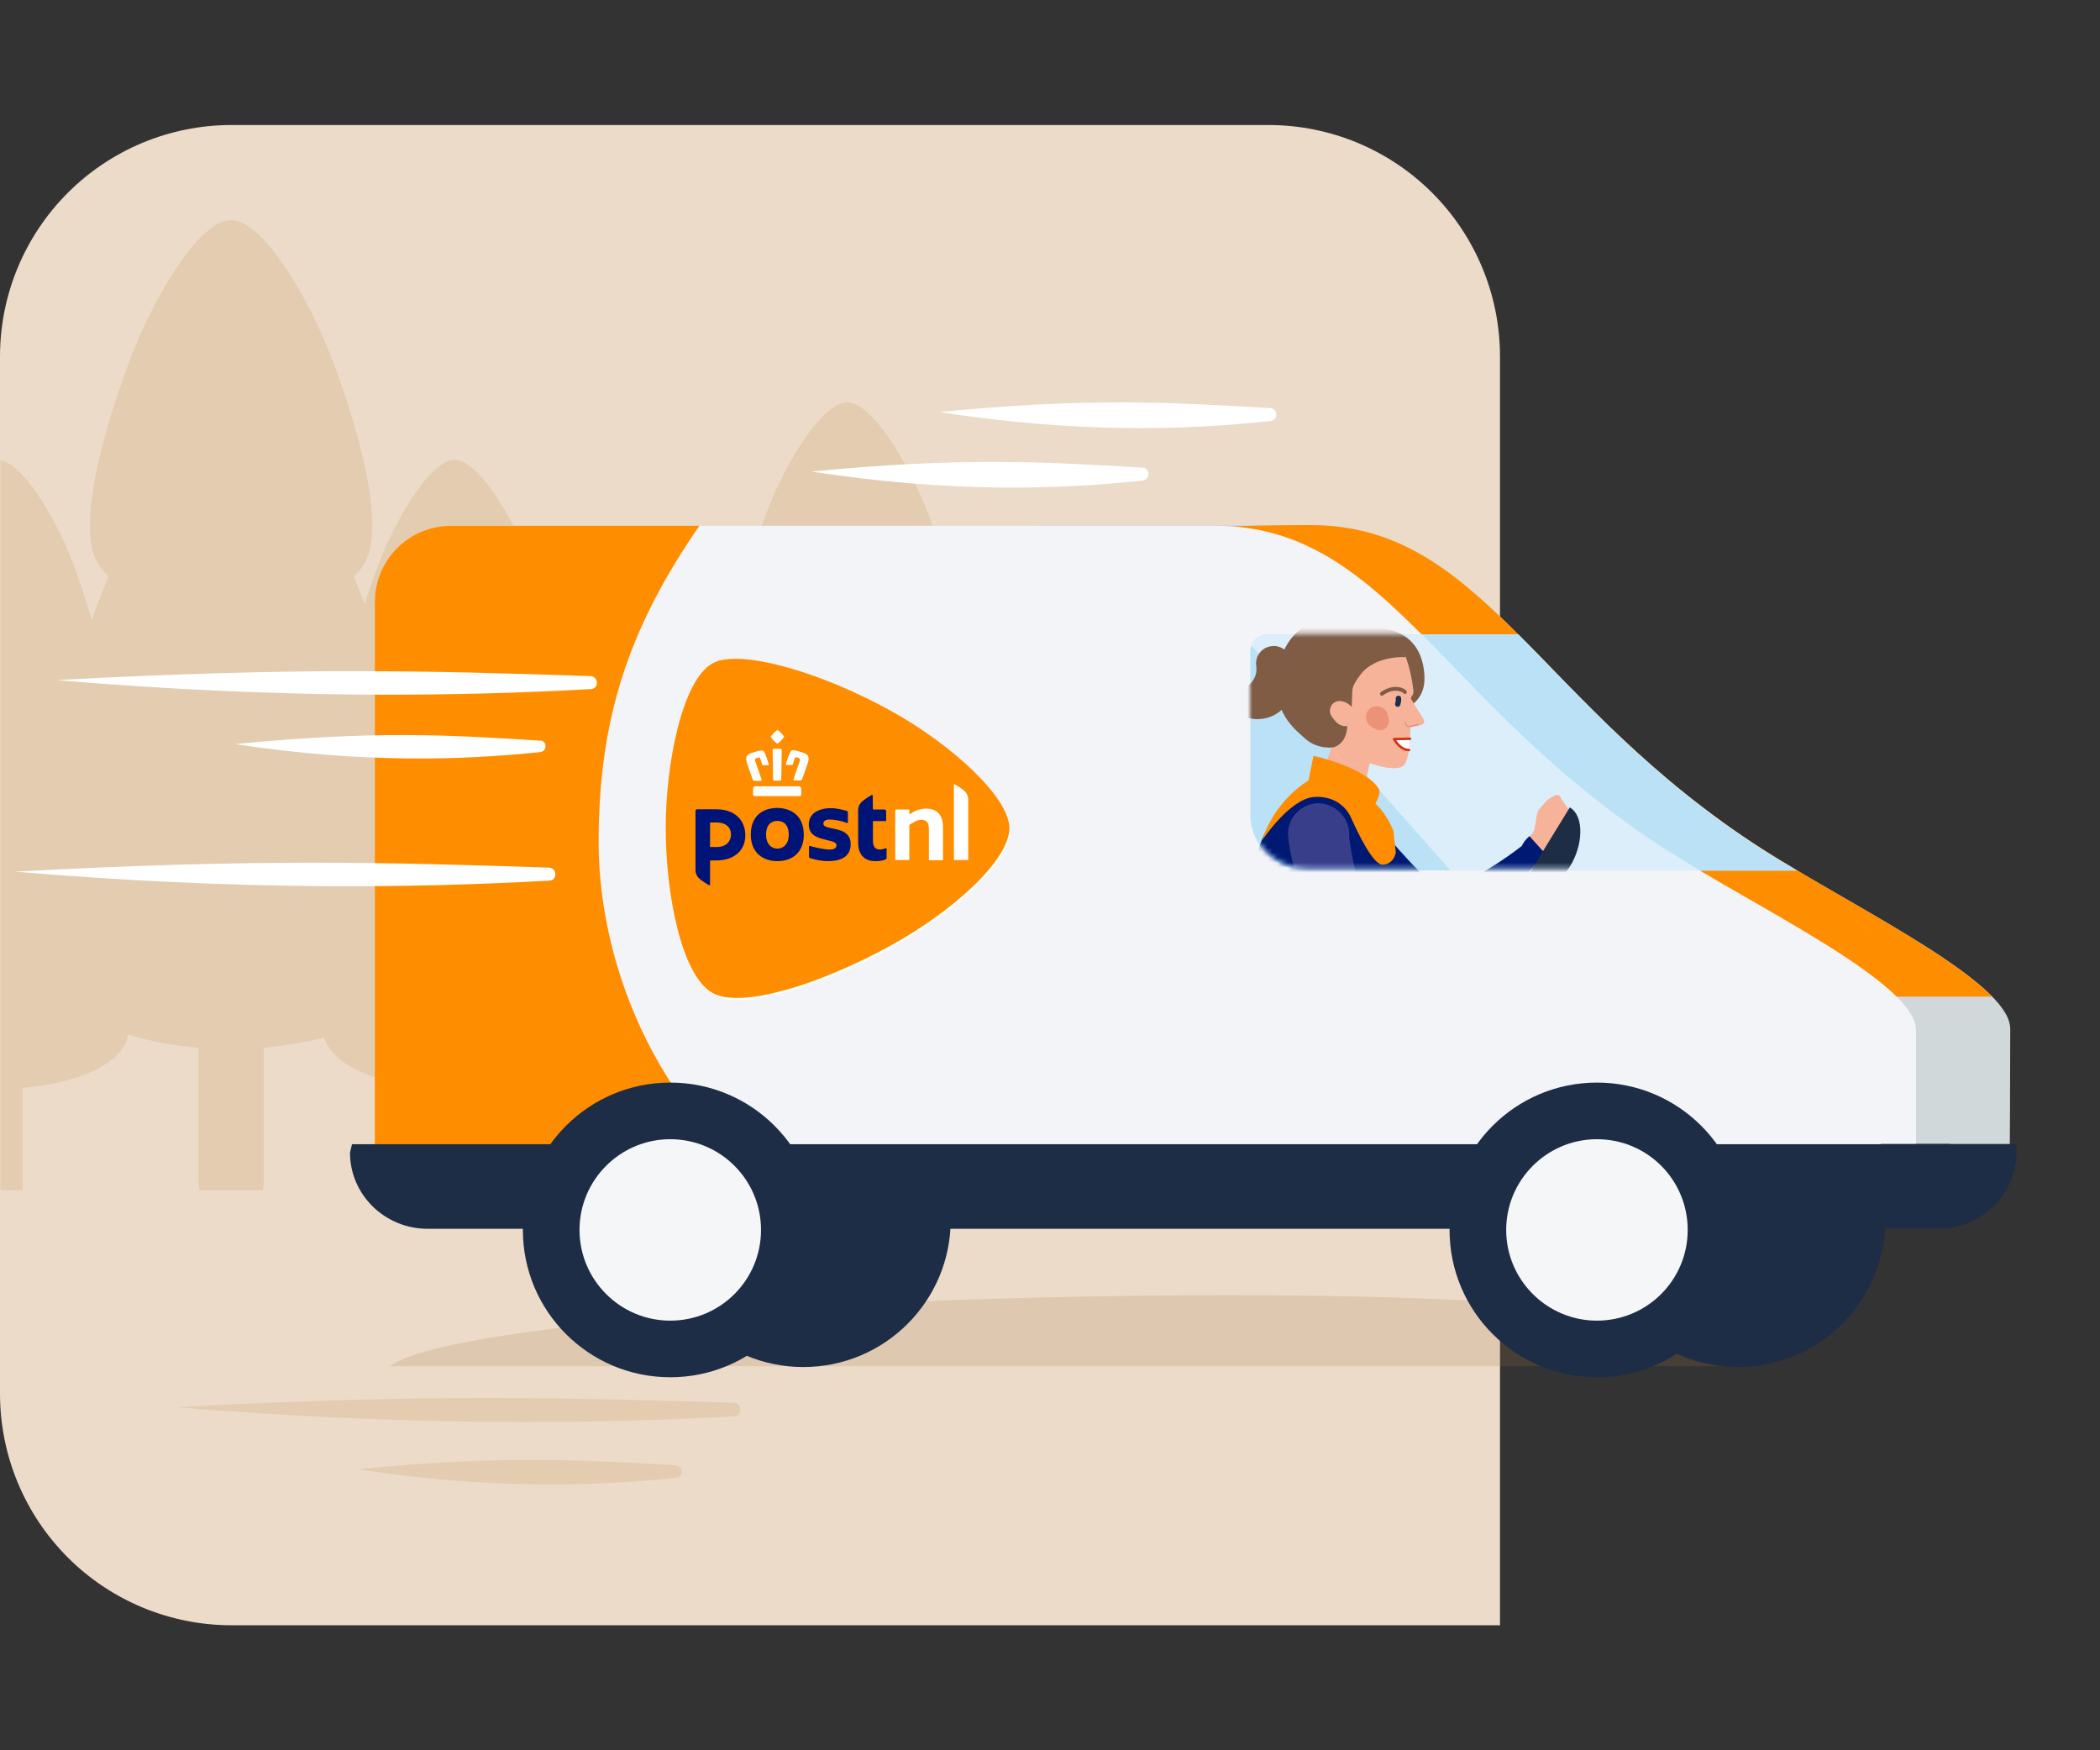 <svg width="420" height="350" viewBox="0 0 420 350" fill="none" xmlns="http://www.w3.org/2000/svg">
<rect x="0" y="0" width="420" height="350" fill="#333333" stroke="none"/>
<path d="M300 325V71.154C299.964 58.925 295.09 47.206 286.442 38.558C277.794 29.91 266.075 25.036 253.845 25H46.154C33.925 25.036 22.206 29.91 13.558 38.558C4.91 47.206 0.036 58.925 0 71.154L0 278.845C0.036 291.075 4.91 302.794 13.558 311.442C22.206 320.09 33.925 324.964 46.154 325H300Z" fill="#EBDBC8"/>
<mask id="mask0_3736_346" style="mask-type:alpha" maskUnits="userSpaceOnUse" x="0" y="25" width="420" height="300">
<path d="M420 325V71.154C419.964 58.925 415.09 47.206 406.442 38.558C397.794 29.91 386.075 25.036 373.845 25H46.154C33.925 25.036 22.206 29.91 13.558 38.558C4.91 47.206 0.036 58.925 0 71.154L0 278.845C0.036 291.075 4.91 302.794 13.558 311.442C22.206 320.09 33.925 324.964 46.154 325H420Z" fill="white"/>
</mask>
<g mask="url(#mask0_3736_346)">
<path d="M222.43 190.736C223.715 189.846 224.704 188.758 225.297 187.572C227.077 183.617 225.297 174.52 220.551 163.149C221.342 162.457 221.935 161.567 222.232 160.677C223.814 156.722 222.133 147.526 217.782 136.056C215.112 129.036 209.476 119.346 205.521 119.346C201.566 119.346 195.93 129.036 193.26 136.056C192.37 138.33 191.579 140.604 190.986 142.681C190.393 141.198 189.8 139.715 189.206 138.231C190.195 137.243 190.986 136.254 191.48 134.968C193.557 129.827 191.283 117.665 185.548 102.536C181.988 93.242 174.572 80.486 169.431 80.486C164.19 80.486 156.774 93.341 153.313 102.536C147.578 117.665 145.304 129.827 147.381 134.968C147.875 136.155 148.666 137.243 149.655 138.231C148.666 140.703 147.677 143.076 146.886 145.351C146.095 142.483 145.106 139.418 143.821 136.056C141.151 129.036 135.515 119.346 131.56 119.346C127.605 119.346 121.969 129.036 119.299 136.056C114.948 147.526 113.267 156.821 114.849 160.677C115.245 161.567 115.838 162.358 116.53 163.149C116.234 163.94 115.838 164.83 115.542 165.621C114.652 160.281 112.575 153.558 109.411 146.043C110.4 145.153 111.092 144.164 111.587 143.076C113.564 138.231 111.389 126.86 106.049 112.622C102.786 103.92 95.766 91.956 90.921 91.956C86.076 91.956 79.055 104.019 75.792 112.622C74.705 115.489 73.716 118.258 72.925 120.829C72.233 119.049 71.541 117.17 70.75 115.292C72.035 114.105 72.925 112.82 73.518 111.336C76.089 105.008 73.32 89.979 66.201 71.29C61.85 59.919 52.655 44 46.228 44C39.801 44 30.605 59.821 26.254 71.29C19.135 89.979 16.366 105.008 18.937 111.336C19.53 112.82 20.519 114.105 21.706 115.292C20.42 118.357 19.333 121.224 18.344 123.993C17.355 120.433 16.07 116.577 14.586 112.523C11.323 104.019 4.402 91.956 -0.542 91.956C-5.387 91.956 -12.407 104.019 -15.67 112.622C-21.01 126.761 -23.185 138.231 -21.208 143.076C-20.713 144.164 -20.021 145.153 -19.032 146.043C-24.866 160.084 -27.041 171.257 -24.866 176.102C-24.174 177.585 -22.987 178.871 -21.306 180.057C-26.448 193.208 -28.228 203.689 -26.151 208.435C-23.68 213.775 -14.583 216.741 -5.486 217.532V237.901C-5.486 237.901 -5.486 237.901 -5.486 238H4.501C4.501 238 4.501 238 4.501 237.901V217.532C13.697 216.741 22.793 213.775 25.166 208.435C25.364 207.941 25.562 207.446 25.661 206.853C29.913 208.238 34.857 209.127 39.702 209.523V236.319C39.702 236.912 39.801 237.407 39.899 238H52.556C52.655 237.506 52.754 236.912 52.754 236.319V209.523C56.907 209.127 61.059 208.435 64.817 207.446C64.916 207.842 65.015 208.139 65.212 208.435C67.684 213.775 76.781 216.741 85.878 217.532V237.901C85.878 237.901 85.878 237.901 85.878 238H95.865C95.865 238 95.865 238 95.865 237.901V217.532C101.303 217.038 106.741 215.851 110.795 213.775C112.773 218.125 120.09 220.498 127.506 221.092V237.604C127.506 237.604 127.506 237.604 127.506 237.703H135.614C135.614 237.703 135.614 237.703 135.614 237.604V221.092C143.03 220.498 150.446 218.027 152.325 213.676C152.522 213.28 152.621 212.885 152.72 212.39C156.181 213.478 160.136 214.269 164.091 214.566V236.22C164.091 236.715 164.19 237.11 164.289 237.506H174.572C174.671 237.11 174.77 236.616 174.77 236.22V214.566C178.132 214.269 181.494 213.676 184.559 212.885C184.658 213.181 184.757 213.478 184.856 213.676C186.833 218.027 194.15 220.4 201.566 221.092V237.604C201.566 237.604 201.566 237.604 201.566 237.703H209.674C209.674 237.703 209.674 237.703 209.674 237.604V221.092C217.09 220.498 224.506 218.027 226.385 213.676C228.066 209.918 226.582 201.514 222.43 190.736Z" fill="#E3CCB0"/>
<path opacity="0.18" d="M350.805 273.207C340.438 265.199 324.005 259 245.64 259C167.32 259 88.367 265.153 78 273.207H350.805Z" fill="#A67641"/>
<path d="M377.072 243.899C377.072 260.176 363.879 273.361 347.593 273.361C331.307 273.361 318.114 260.176 318.114 243.899C318.114 227.622 331.307 214.437 347.593 214.437C363.879 214.437 377.072 227.622 377.072 243.899Z" fill="#1D2D45"/>
<path d="M386.716 245.445H333.308L207.523 105H262.204C296.687 105 307.287 140.827 352.461 169.789C369.202 180.519 397.407 194.068 401.547 203.525C401.865 204.298 402.047 205.026 402.047 205.753C402.047 216.12 401.956 230.214 401.956 230.214C401.956 238.625 386.716 245.445 386.716 245.445Z" fill="#D1D8D9"/>
<path d="M398.407 199.297C389.627 190.295 366.835 179.019 352.46 169.789C307.286 140.827 296.687 105 262.158 105C232.679 105 207.477 107.683 207.477 107.683L291.955 199.297H398.407Z" fill="#FF8D00"/>
<path d="M403.275 228.759H295.641V245.627H387.853C396.36 245.627 403.275 238.852 403.275 230.441V228.759Z" fill="#1D2D45"/>
<path d="M190.144 243.899C190.144 260.176 176.952 273.361 160.666 273.361C144.379 273.361 131.187 260.176 131.187 243.899C131.187 227.622 144.379 214.437 160.666 214.437C176.952 214.437 190.144 227.622 190.144 243.899Z" fill="#1D2D45"/>
<path d="M367.7 244.673H90.199C81.783 244.673 74.959 238.898 74.959 230.442V120.368C74.959 111.957 81.783 105.137 90.199 105.137H243.007C277.535 105.137 288.135 141.01 333.354 170.017C351.505 181.656 383.213 196.524 383.213 206.026V230.487" fill="#F3F4F7"/>
<path d="M139.876 105.137H90.199C81.783 105.137 74.959 111.957 74.959 120.368V230.487C74.959 238.898 81.783 244.718 90.199 244.718H163.441C130.687 224.94 119.905 192.159 119.723 168.926C119.678 144.147 125.455 126.051 139.876 105.137Z" fill="#FF8D00"/>
<path d="M352.598 169.926C330.125 155.513 316.249 139.418 303.694 126.87H253.425C251.56 126.87 250.058 128.37 250.058 130.234V162.742C250.058 169.017 255.154 174.064 261.386 174.064H359.421C357.01 172.654 354.69 171.29 352.598 169.926Z" fill="#BAE1F6"/>
<path d="M303.556 126.87H253.379C251.923 126.87 250.74 127.779 250.24 129.052L290.091 174.064H359.239C356.827 172.654 354.553 171.245 352.415 169.881C329.987 155.513 316.112 139.418 303.556 126.87Z" fill="#DBEEFA"/>
<path d="M333.399 170.017C335.446 171.336 337.721 172.7 340.086 174.109H359.284C356.873 172.7 354.598 171.29 352.46 169.926C329.987 155.513 316.112 139.418 303.556 126.87H284.404C296.96 139.464 310.881 155.559 333.399 170.017Z" fill="#BAE1F6"/>
<path d="M70.409 228.759L70 230.487C70 238.898 76.96 245.718 85.513 245.718H367.746C376.298 245.718 383.258 238.898 383.258 230.487V228.804H70.409V228.759Z" fill="#1D2D45"/>
<path d="M163.532 245.945C163.532 262.222 150.339 275.407 134.053 275.407C117.767 275.407 104.574 262.222 104.574 245.945C104.574 229.668 117.767 216.483 134.053 216.483C150.339 216.483 163.532 229.668 163.532 245.945Z" fill="#1D2D45"/>
<path d="M152.204 245.946C152.204 255.994 144.061 264.087 134.053 264.087C124.045 264.087 115.902 255.948 115.902 245.946C115.902 235.943 124.045 227.805 134.053 227.805C144.061 227.805 152.204 235.898 152.204 245.946Z" fill="#F5F6F8"/>
<path d="M348.866 245.945C348.866 262.222 335.674 275.407 319.388 275.407C303.101 275.407 289.909 262.222 289.909 245.945C289.909 229.668 303.101 216.483 319.388 216.483C335.674 216.483 348.866 229.668 348.866 245.945Z" fill="#1D2D45"/>
<path d="M337.54 245.946C337.54 255.994 329.396 264.087 319.388 264.087C309.38 264.087 301.237 255.948 301.237 245.946C301.237 235.943 309.38 227.805 319.388 227.805C329.442 227.805 337.54 235.898 337.54 245.946Z" fill="#F5F6F8"/>
<path d="M389.991 228.759H376.162V235.533H389.991V228.759Z" fill="#1D2D45"/>
<path d="M178.284 142.505C190.566 149.279 202.076 159.873 202.076 166.011C202.03 172.467 190.748 182.652 178.284 189.517C163.772 197.474 148.35 202.111 142.709 198.974C136.476 195.519 133.337 179.105 133.337 166.011C133.337 153.008 136.658 136.367 142.709 133.048C148.031 130.093 164.136 134.685 178.284 142.505Z" fill="white"/>
<path d="M201.881 165.606C201.881 159.468 190.372 148.875 178.089 142.1C163.941 134.28 147.837 129.688 142.514 132.643C136.464 135.962 133.143 152.603 133.143 165.606C133.143 178.7 136.282 195.114 142.514 198.569C148.155 201.706 163.577 197.069 178.089 189.112C190.554 182.247 201.836 172.062 201.881 165.606ZM185.823 171.971C185.777 171.971 185.777 171.926 185.777 171.926V165.834C185.777 164.47 185.322 163.924 184.23 163.924C183.866 163.924 183.366 164.06 182.911 164.333C182.456 164.606 182.092 164.833 181.956 164.879C181.91 164.924 181.865 164.97 181.865 165.015V171.926C181.865 171.971 181.819 171.971 181.819 171.971H179.09C179.044 171.971 179.044 171.926 179.044 171.926V162.151C179.044 161.969 179.181 161.878 179.317 161.878H181.819C181.865 161.878 181.865 161.923 181.865 161.923V162.696C181.865 162.742 181.91 162.787 181.956 162.787H182.001L182.092 162.742C182.411 162.514 182.866 162.242 183.184 162.105C183.866 161.832 184.594 161.696 185.186 161.696C187.415 161.696 188.598 162.969 188.598 165.379V171.971C188.598 172.017 188.552 172.017 188.552 172.017H185.823V171.971ZM190.827 171.971C190.781 171.971 190.781 171.926 190.781 171.926V156.922C190.781 156.877 190.781 156.831 190.872 156.831C191.054 156.831 192.555 157.786 193.056 158.332C193.42 158.741 193.647 159.286 193.647 159.832V171.926C193.647 171.971 193.602 171.971 193.602 171.971H190.827ZM150.976 159.195C150.748 159.195 150.612 159.059 150.612 158.786V157.695C150.612 157.468 150.839 157.24 151.067 157.24H159.801C160.029 157.24 160.256 157.468 160.256 157.695V158.786C160.256 159.059 160.165 159.195 159.892 159.195H150.976ZM158.891 156.104C158.8 156.104 158.755 156.058 158.709 156.013C158.664 155.967 158.664 155.876 158.709 155.785C158.982 154.876 159.983 152.148 159.983 152.103C160.029 151.921 159.983 151.693 159.801 151.603L159.301 151.421C159.255 151.421 159.255 151.421 159.21 151.421C159.119 151.421 159.073 151.466 159.028 151.512C158.846 151.966 158.709 152.285 158.573 152.83C158.527 152.921 158.482 152.967 158.345 152.967H157.345C157.254 152.967 157.208 152.967 157.208 152.921C157.163 152.876 157.163 152.83 157.208 152.739C157.436 151.83 157.708 151.148 158.072 150.375C158.118 150.239 158.3 150.011 158.618 150.011C158.664 150.011 158.755 150.011 158.8 150.011C159.119 150.102 159.483 150.193 159.892 150.284C160.211 150.375 160.529 150.466 160.847 150.602C161.848 150.966 161.803 151.693 161.621 152.375C161.484 152.83 160.938 154.421 160.574 155.376C160.483 155.558 160.438 155.74 160.393 155.876C160.347 155.967 160.256 156.058 160.12 156.058H158.891V156.104ZM154.842 156.104C154.615 156.104 154.615 155.876 154.615 155.876C154.615 155.831 154.57 150.739 154.524 150.011C154.524 149.966 154.524 149.829 154.615 149.784C154.661 149.738 154.706 149.738 154.751 149.738C154.842 149.738 155.115 149.738 155.434 149.738C155.752 149.738 156.025 149.738 156.116 149.738C156.162 149.738 156.207 149.738 156.253 149.784C156.344 149.875 156.344 149.966 156.344 150.011C156.344 150.693 156.253 155.831 156.253 155.876C156.253 155.876 156.253 156.104 156.025 156.104H154.842ZM150.839 156.104C150.703 156.104 150.612 156.058 150.566 155.922C150.521 155.785 150.475 155.649 150.384 155.422C150.02 154.467 149.474 152.876 149.338 152.421C149.156 151.693 149.11 151.012 150.111 150.648C150.43 150.511 150.748 150.42 151.067 150.33C151.476 150.193 151.84 150.102 152.158 150.057C152.204 150.057 152.295 150.057 152.34 150.057C152.659 150.057 152.841 150.284 152.886 150.42C153.25 151.193 153.478 151.921 153.751 152.785C153.751 152.876 153.751 152.921 153.751 152.967C153.705 153.012 153.66 153.012 153.614 153.012H152.659C152.522 153.012 152.477 152.967 152.431 152.876C152.295 152.33 152.158 152.012 151.976 151.557C151.976 151.512 151.885 151.466 151.795 151.466C151.749 151.466 151.749 151.466 151.704 151.466L151.203 151.648C151.021 151.693 150.93 151.966 151.021 152.148C151.021 152.194 152.022 154.922 152.295 155.831C152.34 155.922 152.34 156.013 152.295 156.058C152.249 156.104 152.204 156.149 152.113 156.149H150.839V156.104ZM155.479 148.693C155.434 148.693 155.388 148.647 155.297 148.602C154.888 148.284 154.524 147.92 154.206 147.465C154.16 147.42 154.115 147.329 154.206 147.192C154.57 146.738 154.933 146.374 155.388 146.01C155.434 145.965 155.479 145.965 155.479 145.965C155.525 145.965 155.525 145.965 155.57 146.01C156.025 146.328 156.389 146.738 156.753 147.192C156.844 147.283 156.799 147.374 156.753 147.465C156.435 147.874 156.071 148.284 155.661 148.602C155.57 148.647 155.525 148.693 155.479 148.693Z" fill="#FF8D00"/>
<path d="M160.757 166.925C160.757 170.516 158.392 172.199 155.48 172.199C152.523 172.199 150.158 170.471 150.158 166.879C150.158 163.196 152.523 161.56 155.48 161.56C158.392 161.605 160.757 163.242 160.757 166.925ZM157.755 166.925C157.755 164.97 156.754 164.151 155.48 164.151C154.161 164.151 153.206 165.015 153.206 166.925C153.206 168.698 154.206 169.698 155.48 169.698C156.754 169.698 157.755 168.698 157.755 166.925Z" fill="#001376"/>
<path d="M174.541 159.059C174.541 158.968 174.495 158.968 174.404 158.968C174.222 158.968 172.676 159.969 172.221 160.469C171.857 160.878 171.629 161.423 171.629 161.969V168.471C171.629 171.29 173.267 172.199 175.041 172.199C176.042 172.199 176.724 172.063 177.134 171.835C177.225 171.79 177.316 171.699 177.316 171.562V169.698C177.316 169.653 177.27 169.607 177.225 169.607C177.134 169.607 176.452 169.88 176.042 169.88C175.132 169.88 174.586 169.471 174.586 168.016V164.288C174.586 164.242 174.632 164.197 174.677 164.197H177.134C177.179 164.197 177.225 164.151 177.225 164.106V162.196C177.225 162.015 177.088 161.878 176.906 161.878H174.677C174.632 161.878 174.586 161.833 174.586 161.787L174.541 159.059Z" fill="#001376"/>
<path d="M139.103 162.151C139.103 161.969 139.239 161.833 139.421 161.833H143.288C147.064 161.833 149.065 164.106 149.065 167.062C149.065 170.017 146.882 172.063 143.242 172.063H142.105C142.06 172.063 142.014 172.108 142.014 172.154V176.928C142.014 177.019 141.969 177.019 141.878 177.019C141.696 177.019 140.149 176.018 139.694 175.518C139.33 175.109 139.103 174.564 139.103 174.018V162.151ZM146.199 166.88C146.199 165.607 145.381 164.47 143.242 164.47H142.105C142.06 164.47 142.014 164.516 142.014 164.561V169.289C142.014 169.335 142.06 169.38 142.105 169.38H143.288C145.835 169.38 146.199 167.607 146.199 166.88Z" fill="#001376"/>
<path d="M168.946 166.47C168.354 166.061 167.627 165.925 166.899 165.743C166.762 165.697 166.307 165.607 166.216 165.607C165.352 165.425 164.67 165.243 164.67 164.697C164.67 164.197 165.124 163.879 165.852 163.879C166.762 163.879 168.036 164.061 169.401 164.561C169.446 164.606 169.583 164.561 169.583 164.47V162.469C169.583 162.333 169.492 162.197 169.355 162.151C168.855 162.015 167.445 161.605 166.216 161.605C164.851 161.605 163.76 161.924 162.941 162.469C162.167 163.06 161.758 163.879 161.758 164.879C161.758 167.107 163.623 167.562 165.352 167.971C165.625 168.016 165.579 168.016 165.67 168.062C166.489 168.244 167.308 168.425 167.308 169.062C167.308 169.244 167.217 169.426 167.081 169.562C166.853 169.789 166.535 169.88 165.852 169.88C164.761 169.88 162.668 169.38 161.985 169.153H161.94C161.849 169.153 161.804 169.198 161.804 169.289V171.29C161.804 171.426 161.895 171.563 162.031 171.608C162.031 171.608 163.851 172.199 165.579 172.199C168.582 172.199 170.129 171.017 170.129 168.88C170.174 167.789 169.765 167.016 168.946 166.47Z" fill="#001376"/>
<mask id="mask1_3736_346" style="mask-type:alpha" maskUnits="userSpaceOnUse" x="249" y="126" width="110" height="48">
<path d="M352.056 169.518C329.689 155.173 315.879 139.154 303.382 126.664H253.35C251.494 126.664 250 128.157 250 130.013V162.368C250 168.613 255.071 173.636 261.274 173.636H358.848C356.448 172.233 354.139 170.876 352.056 169.518Z" fill="#BAE1F6"/>
</mask>
<g mask="url(#mask1_3736_346)">
<path d="M275.983 125.719C275.983 125.719 284.383 125.475 284.887 135.161C285.222 141.787 278.573 142.507 278.573 142.507C278.573 142.507 275.076 145.872 271.787 141.416C268.498 136.959 265.666 126.277 275.983 125.719Z" fill="#805C45"/>
<path d="M271.819 162.264C271.819 162.264 262.265 160.495 262.875 159.115C263.492 157.698 266.702 148.375 266.702 148.375L274.673 149.346L271.819 162.264Z" fill="#F6B39A"/>
<path d="M270.047 152.724C272.246 153.077 274.314 151.582 274.667 149.384C275.021 147.185 273.525 145.117 271.327 144.763C269.129 144.41 267.06 145.906 266.707 148.104C266.353 150.302 267.849 152.371 270.047 152.724Z" fill="#F5CCC6"/>
<path d="M280.414 153.302C282.327 152.287 282.064 144.973 282.125 140.239C282.135 138.724 282.846 139.383 282.654 137.913C282.21 134.147 281.213 130.915 280.112 129.299C278.756 127.331 272.085 130.848 268.083 133.004C263.999 135.186 258.01 137.607 258.982 139.785C260.581 143.386 264.636 148.16 268.321 150.153C272.684 152.526 278.413 154.38 280.414 153.302Z" fill="#F6B39A"/>
<path d="M284.703 143.803L282.11 139.614L281.292 145.665L284.242 144.973C284.728 144.857 284.977 144.275 284.703 143.803Z" fill="#F6B39A"/>
<path opacity="0.3" d="M281.058 144.461L281.071 144.619C281.156 145.061 281.618 145.329 282.06 145.245L283.598 144.87" stroke="#D03318" stroke-width="0.244" stroke-miterlimit="10" stroke-linecap="round" stroke-linejoin="round"/>
<path d="M270.084 152.73C272.261 153.08 274.31 151.599 274.66 149.422C275.01 147.244 273.529 145.196 271.351 144.846C269.174 144.496 267.125 145.977 266.775 148.154C266.425 150.332 267.907 152.38 270.084 152.73Z" fill="#F6B39A"/>
<path d="M258.651 135.804L258.24 132.316C258.092 130.815 256.994 129.666 255.653 129.295C255.318 129.202 254.939 129.141 254.542 129.194C254.466 129.182 254.384 129.207 254.346 129.201C254.27 129.189 254.226 129.221 254.145 129.247C254.107 129.241 254.063 129.272 253.987 129.26C253.583 129.351 253.212 129.486 252.91 129.67C251.746 130.378 251.072 131.669 251.232 133.095L251.271 133.335C251.51 135.473 250.014 137.527 247.875 137.766C247.162 137.846 246.48 137.736 245.86 137.481C245.132 137.17 244.404 137.83 244.597 138.561C244.623 138.643 244.649 138.725 244.681 138.769C245.626 141.838 248.561 143.904 251.767 143.797C255.989 143.659 259.117 139.923 258.651 135.804Z" fill="#805C45"/>
<path d="M272.527 123.996C265.763 122.287 258.893 126.316 257.146 133.073C256.232 136.582 256.909 140.113 258.673 142.924L270.306 141.683C270.662 137.774 269.867 137.879 272.047 134.963C275.022 130.969 281.135 131.408 281.135 131.408C280.271 128.313 277.976 125.417 272.527 123.996Z" fill="#805C45"/>
<path d="M266.764 149.436C268.415 148.845 269.423 147.413 269.49 144.818L268.06 139.922L268.328 138.254C268.718 135.828 269.766 133.663 270.885 131.782L272.249 129.59C274.194 126.442 275.223 124.391 270.593 123.686C262.55 122.432 256.753 126.322 255.537 134.37C254.283 142.413 258.948 145.807 261.086 147.745C263.605 149.978 266.764 149.436 266.764 149.436Z" fill="#805C45"/>
<path d="M265.978 142.231C265.976 140.792 267.132 139.889 268.586 140.279C270.046 140.63 271.248 142.106 271.244 143.583C271.252 144.013 271.04 144.367 270.726 144.628C269.771 145.486 268.312 145.368 267.361 144.515C266.694 143.824 265.976 142.97 265.978 142.231Z" fill="#F6B39A"/>
<path d="M276.379 138.732C278.975 136.855 280.939 138.182 280.985 138.383" stroke="#805C45" stroke-width="0.768" stroke-miterlimit="10" stroke-linecap="round" stroke-linejoin="round"/>
<path d="M279.547 140.796C279.652 140.385 279.72 140.202 279.692 139.653" stroke="#1C2E4C" stroke-width="1.075" stroke-miterlimit="10" stroke-linecap="round" stroke-linejoin="round"/>
<path opacity="0.25" d="M277.617 143.131L277.735 143.849C278.02 145.218 276.74 146.412 275.418 145.927C274.943 145.734 274.475 145.503 274.062 145.165C272.573 144.031 273.082 141.585 274.886 141.253C276.166 141.031 277.357 141.844 277.617 143.131Z" fill="#D03318"/>
<path d="M281.803 149.986C279.941 149.959 278.811 147.794 278.811 147.794L282.011 147.725" fill="white"/>
<path d="M281.803 149.986C279.941 149.959 278.811 147.794 278.811 147.794L282.011 147.725" stroke="#D23416" stroke-width="0.488" stroke-miterlimit="10" stroke-linecap="round" stroke-linejoin="round"/>
<path fill-rule="evenodd" clip-rule="evenodd" d="M310.168 159.497C309.813 159.734 309.576 159.853 309.339 160.09L307.975 161.69C307.62 161.928 307.501 162.52 307.383 162.935L306.908 165.721C306.79 166.551 305.841 167.203 305.545 167.796C305.426 167.914 305.308 167.914 305.189 168.033C304.359 169.1 304.715 170.345 305.545 171.056C306.493 171.649 307.62 171.53 308.331 170.819C308.331 170.819 311.117 168.389 312.362 166.907L314.555 164.476C314.673 164.121 315.029 163.884 314.436 162.876L312.243 159.734C311.769 158.549 311.176 158.905 310.168 159.497Z" fill="#F6B39A"/>
<path fill-rule="evenodd" clip-rule="evenodd" d="M305.901 167.204L309.042 170.701C308.449 171.531 307.797 171.946 307.442 172.538C300.625 180.066 295.646 183.504 289.303 187.357C289.185 187.476 288.948 187.594 288.829 187.713L284.68 179.948H284.799C285.036 179.948 285.273 179.711 285.628 179.711C295.468 175.799 301.455 171.412 304.359 169.16C304.952 167.915 305.782 167.322 305.901 167.204ZM277.863 167.678C276.026 165.129 274.188 162.699 272.528 160.031L261.8 165.485C261.8 165.485 263.637 169.515 268.261 174.494" fill="#001A73"/>
<path fill-rule="evenodd" clip-rule="evenodd" d="M313.962 161.454L304.478 176.925C307.264 178.525 311.65 177.043 314.081 173.131C316.511 169.1 316.985 163.291 313.962 161.454Z" fill="#1D2D45"/>
<path fill-rule="evenodd" clip-rule="evenodd" d="M277.864 167.678L268.261 174.376C268.261 174.376 276.678 184.453 285.154 187.535L289.541 179.533C289.541 179.711 283.554 174.494 277.864 167.678Z" fill="#001A73"/>
<path fill-rule="evenodd" clip-rule="evenodd" d="M269.565 168.626C269.921 171.649 267.846 174.317 264.705 174.85C261.682 175.206 259.014 173.131 258.481 169.989C258.125 166.966 260.2 164.299 263.341 163.766C266.305 163.291 269.091 165.366 269.565 168.626Z" fill="#383E8A"/>
<path fill-rule="evenodd" clip-rule="evenodd" d="M252.078 195.537L250.834 179.355C249.589 171.056 253.62 161.75 263.222 155.408L264.171 155.763C264.289 155.882 264.408 155.882 264.526 155.882C271.284 159.379 278.338 162.224 278.456 168.508C278.456 174.317 278.456 177.162 278.338 180.066C278.1 185.045 275.67 193.581 275.67 193.581L252.078 195.537Z" fill="#001A73"/>
<path fill-rule="evenodd" clip-rule="evenodd" d="M252.434 168.033C252.434 168.033 257.887 159.794 262.748 159.379C265.534 159.142 268.735 160.209 270.276 163.647C271.521 166.433 274.662 173.131 276.618 172.894C278.811 172.775 279.167 170.463 279.167 170.463L278.693 166.195C278.693 166.195 277.33 162.402 274.544 160.268C271.876 158.43 266.423 153.096 261.799 156C254.39 160.624 252.434 168.033 252.434 168.033Z" fill="#FF8D00"/>
<path fill-rule="evenodd" clip-rule="evenodd" d="M261.444 157.364L262.689 151.14C262.689 151.14 272.884 153.333 275.67 157.601C276.856 159.083 272.766 164.18 272.766 164.18C268.261 158.312 265.771 157.304 261.444 157.364Z" fill="#FF8D00"/>
<path fill-rule="evenodd" clip-rule="evenodd" d="M260.555 208.992L259.191 172.004L265.534 172.597L268.083 206.74C267.964 206.443 261.681 209.644 260.555 208.992Z" fill="#66728A"/>
<path fill-rule="evenodd" clip-rule="evenodd" d="M269.565 165.01C270.632 168.152 268.616 171.59 265.415 172.538C262.274 173.605 258.836 171.59 257.887 168.389C256.82 165.247 258.836 161.809 262.037 160.861C265.178 159.913 268.616 161.928 269.565 165.01Z" fill="#383E8A"/>
<path fill-rule="evenodd" clip-rule="evenodd" d="M271.402 175.324C270.572 172.419 270.039 169.218 269.683 166.314L257.65 167.262C257.65 167.262 257.887 171.53 260.199 177.991" fill="#383E8A"/>
</g>
</g>
<path fill-rule="evenodd" clip-rule="evenodd" d="M146.7 283.2C118.5 284.8 82.1 285.2 35.3 281.4C85.2 278.7 112.7 279.5 146.7 280.5C148.5 280.6 148.5 283.2 146.7 283.2Z" fill="#E3CCB0"/>
<path fill-rule="evenodd" clip-rule="evenodd" d="M135.2 295.5C119.2 297.2 98.4 297.9 71.5 293.8C100 291 115.6 291.9 135 293C136.8 293.1 136.8 295.4 135.2 295.5Z" fill="#E3CCB0"/>
<path fill-rule="evenodd" clip-rule="evenodd" d="M254 84.2C237.3 86 215.7 86.7 187.8 82.4C217.4 79.5 233.7 80.4 253.9 81.6C255.7 81.6 255.7 84.1 254 84.2Z" fill="white"/>
<path fill-rule="evenodd" clip-rule="evenodd" d="M228.5 96.1C211.8 97.9 190.2 98.6 162.3 94.3C191.9 91.4 208.2 92.3 228.4 93.5C230.1 93.5 230.1 95.9 228.5 96.1Z" fill="white"/>
<path fill-rule="evenodd" clip-rule="evenodd" d="M118.1 137.8C91.1 139.3 56.1 139.8 11.3 136C59.1 133.4 85.5 134.1 118.1 135.2C119.8 135.3 119.8 137.8 118.1 137.8Z" fill="white"/>
<path fill-rule="evenodd" clip-rule="evenodd" d="M109.8 176.1C82.8 177.6 47.8 178.1 3 174.3C50.8 171.7 77.2 172.4 109.8 173.5C111.5 173.6 111.5 176.1 109.8 176.1Z" fill="white"/>
<path fill-rule="evenodd" clip-rule="evenodd" d="M108 150.4C92.6 152 72.7 152.7 47 148.8C74.3 146.1 89.3 146.9 107.9 148.1C109.5 148 109.5 150.3 108 150.4Z" fill="white"/>
</svg>
